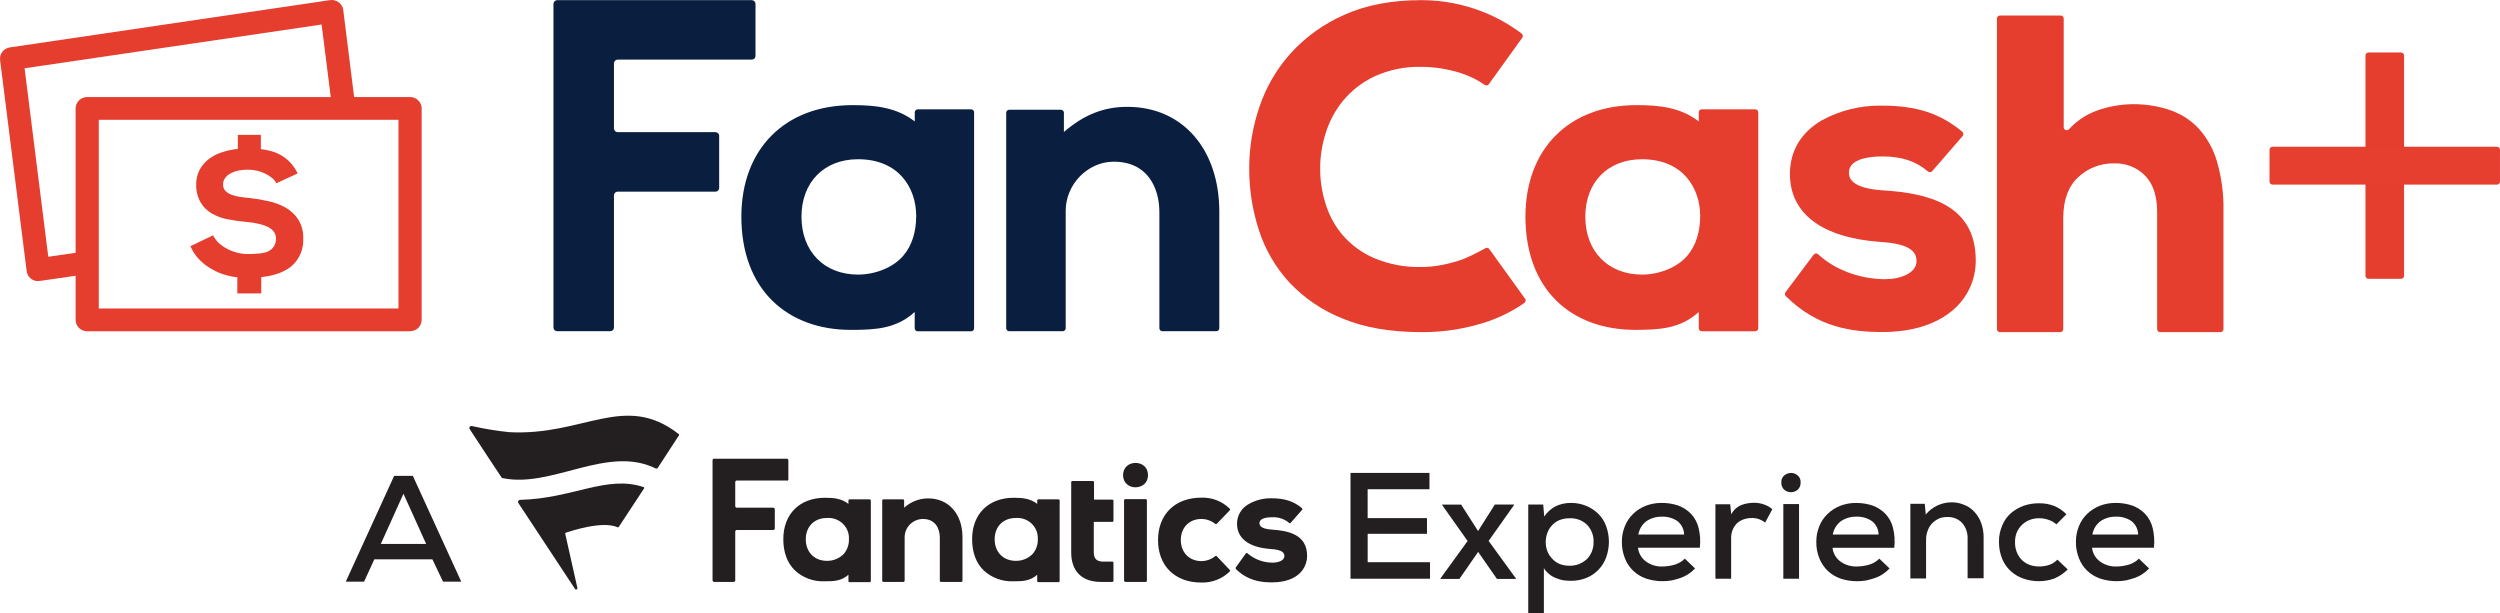 <svg width="163" height="40" viewBox="0 0 163 40" fill="none" xmlns="http://www.w3.org/2000/svg">
<path d="M58.888 16.679C58.238 17.441 57.068 17.903 55.941 17.903C53.73 17.903 52.256 16.387 52.256 14.129C52.256 11.87 53.741 10.382 55.941 10.382C58.619 10.382 59.736 12.27 59.736 14.082C59.736 15.074 59.478 15.998 58.888 16.679ZM63.318 7.127H59.84C59.813 7.128 59.788 7.133 59.763 7.143C59.739 7.153 59.718 7.168 59.699 7.186C59.681 7.205 59.666 7.226 59.657 7.25C59.647 7.274 59.642 7.3 59.642 7.325V7.919C58.463 6.998 57.041 6.855 55.646 6.855H55.576C51.179 6.857 48.337 9.712 48.337 14.129C48.337 16.427 49.042 18.328 50.377 19.627C51.64 20.857 53.411 21.509 55.494 21.509H55.711C56.989 21.487 58.418 21.464 59.638 20.342V21.406C59.638 21.458 59.659 21.507 59.696 21.543C59.733 21.58 59.783 21.6 59.835 21.6H63.314C63.34 21.6 63.366 21.595 63.39 21.585C63.414 21.575 63.436 21.561 63.454 21.543C63.472 21.524 63.487 21.503 63.497 21.479C63.506 21.455 63.511 21.43 63.511 21.404V7.325C63.511 7.3 63.506 7.274 63.497 7.25C63.487 7.226 63.472 7.205 63.454 7.186C63.436 7.168 63.414 7.153 63.39 7.143C63.366 7.133 63.34 7.128 63.314 7.127" fill="#0A1F40"/>
<path d="M49.259 3.641V0.254C49.259 0.19 49.233 0.128 49.187 0.082C49.14 0.036 49.078 0.01 49.012 0.009L36.333 0.009C36.267 0.01 36.204 0.036 36.158 0.082C36.112 0.128 36.086 0.19 36.086 0.254V21.349C36.085 21.381 36.092 21.413 36.104 21.442C36.116 21.472 36.134 21.499 36.157 21.522C36.18 21.545 36.208 21.563 36.238 21.575C36.268 21.587 36.3 21.594 36.333 21.594H39.783C39.816 21.594 39.848 21.587 39.878 21.575C39.908 21.563 39.936 21.545 39.959 21.522C39.982 21.499 40 21.472 40.012 21.442C40.024 21.413 40.031 21.381 40.03 21.349V12.741C40.03 12.709 40.036 12.677 40.048 12.647C40.061 12.617 40.079 12.591 40.102 12.568C40.125 12.545 40.152 12.527 40.182 12.515C40.212 12.502 40.245 12.496 40.277 12.496H46.643C46.676 12.496 46.708 12.489 46.738 12.477C46.769 12.465 46.796 12.446 46.819 12.423C46.842 12.4 46.86 12.373 46.872 12.343C46.885 12.313 46.891 12.281 46.89 12.249V8.864C46.891 8.832 46.885 8.8 46.872 8.77C46.86 8.74 46.842 8.713 46.819 8.69C46.796 8.667 46.769 8.649 46.738 8.636C46.708 8.624 46.676 8.617 46.643 8.617H40.277C40.245 8.617 40.212 8.611 40.182 8.599C40.152 8.586 40.125 8.568 40.102 8.546C40.079 8.523 40.061 8.496 40.048 8.466C40.036 8.437 40.03 8.405 40.03 8.373V4.13C40.03 4.066 40.056 4.004 40.102 3.958C40.149 3.912 40.212 3.886 40.277 3.886H49.012C49.044 3.886 49.077 3.879 49.107 3.867C49.137 3.855 49.164 3.836 49.187 3.814C49.21 3.791 49.228 3.764 49.241 3.734C49.253 3.705 49.259 3.673 49.259 3.641Z" fill="#0A1F40"/>
<path d="M116.416 19.05C116.387 19.088 116.374 19.135 116.378 19.182C116.381 19.23 116.402 19.274 116.435 19.308C118.512 21.375 120.785 21.649 122.744 21.649C125.512 21.649 127.584 20.602 128.432 18.775C128.691 18.21 128.823 17.597 128.819 16.977C128.819 13.275 125.599 12.594 122.79 12.413C120.551 12.273 120.551 11.495 120.551 11.238C120.551 10.299 122.068 10.199 122.718 10.199C123.98 10.199 124.907 10.501 125.698 11.176C125.718 11.194 125.741 11.207 125.766 11.215C125.79 11.224 125.817 11.228 125.843 11.226C125.869 11.224 125.895 11.218 125.919 11.206C125.942 11.195 125.963 11.179 125.98 11.159L127.963 8.871C127.998 8.831 128.015 8.779 128.011 8.726C128.007 8.673 127.982 8.624 127.942 8.59C126.492 7.385 124.946 6.887 122.664 6.887C121.3 6.868 119.954 7.202 118.763 7.856C117.417 8.65 116.704 9.854 116.704 11.342C116.704 13.918 118.776 15.489 122.556 15.77C124.684 15.891 124.957 16.506 124.957 17.028C124.957 17.8 123.928 18.203 122.911 18.203H122.822C121.177 18.173 119.6 17.564 118.548 16.581C118.528 16.561 118.504 16.546 118.478 16.537C118.451 16.527 118.423 16.524 118.395 16.526C118.366 16.528 118.339 16.536 118.314 16.55C118.29 16.563 118.268 16.582 118.251 16.604L116.416 19.05Z" fill="#E53D2E"/>
<path d="M73.506 6.966C77.091 6.966 79.499 9.714 79.499 13.805V21.4C79.499 21.452 79.478 21.501 79.441 21.538C79.404 21.575 79.354 21.595 79.302 21.596H75.788C75.736 21.595 75.686 21.575 75.649 21.538C75.612 21.501 75.591 21.452 75.591 21.4V13.831C75.591 12.243 74.815 10.544 72.633 10.544H72.561C70.892 10.572 69.484 12.034 69.484 13.737V21.4C69.484 21.452 69.463 21.501 69.426 21.538C69.389 21.575 69.339 21.595 69.286 21.596H65.801C65.749 21.595 65.699 21.575 65.662 21.538C65.625 21.501 65.604 21.452 65.604 21.4V7.351C65.604 7.3 65.625 7.25 65.662 7.213C65.699 7.177 65.749 7.156 65.801 7.155H69.169C69.222 7.156 69.272 7.177 69.309 7.213C69.346 7.25 69.367 7.3 69.367 7.351V8.603C70.68 7.475 71.967 6.966 73.502 6.966" fill="#0A1F40"/>
<path d="M134.554 1.208V8.294C134.553 8.333 134.565 8.372 134.587 8.404C134.609 8.437 134.641 8.462 134.678 8.477C134.715 8.491 134.756 8.494 134.795 8.486C134.834 8.477 134.869 8.457 134.896 8.428C135.389 7.887 136.008 7.472 136.7 7.219C137.455 6.945 138.253 6.801 139.058 6.793C139.868 6.786 140.674 6.911 141.442 7.163C142.157 7.398 142.802 7.803 143.319 8.343C143.885 8.96 144.301 9.696 144.537 10.495C144.849 11.563 144.996 12.672 144.97 13.784V21.462C144.97 21.514 144.948 21.564 144.91 21.6C144.873 21.637 144.822 21.657 144.769 21.657H140.846C140.793 21.657 140.742 21.637 140.705 21.6C140.667 21.563 140.646 21.514 140.646 21.462V13.811C140.646 12.79 140.388 12.008 139.879 11.47C139.616 11.197 139.297 10.984 138.943 10.843C138.589 10.702 138.208 10.637 137.827 10.652C136.96 10.639 136.123 10.963 135.499 11.553C134.849 12.153 134.524 13.043 134.524 14.222V21.459C134.524 21.511 134.503 21.561 134.465 21.598C134.428 21.635 134.377 21.655 134.324 21.655H130.399C130.346 21.655 130.296 21.635 130.258 21.598C130.221 21.561 130.2 21.511 130.2 21.459V1.208C130.2 1.156 130.221 1.106 130.258 1.069C130.296 1.032 130.346 1.012 130.399 1.012H134.355C134.407 1.012 134.458 1.032 134.495 1.069C134.533 1.106 134.554 1.156 134.554 1.208Z" fill="#E53D2E"/>
<path d="M97.103 16.242C97.075 16.202 97.033 16.174 96.985 16.163C96.936 16.152 96.886 16.16 96.843 16.185C96.379 16.448 95.9 16.685 95.408 16.894C94.953 17.058 94.486 17.186 94.01 17.277C93.571 17.363 93.124 17.407 92.675 17.409C91.615 17.436 90.561 17.237 89.587 16.826C88.8 16.487 88.102 15.977 87.545 15.335C87.029 14.726 86.646 14.019 86.418 13.258C85.954 11.767 85.959 10.173 86.433 8.686C86.67 7.91 87.058 7.187 87.576 6.557C88.13 5.891 88.827 5.352 89.617 4.98C90.575 4.542 91.624 4.33 92.68 4.36C93.541 4.363 94.398 4.497 95.218 4.758C95.781 4.933 96.313 5.193 96.795 5.529C96.816 5.544 96.84 5.556 96.865 5.562C96.891 5.568 96.917 5.569 96.943 5.565C96.969 5.561 96.994 5.552 97.016 5.539C97.038 5.525 97.058 5.507 97.073 5.486L99.251 2.461C99.281 2.42 99.293 2.368 99.286 2.317C99.278 2.266 99.251 2.221 99.21 2.189C98.474 1.632 97.666 1.171 96.808 0.82C95.5 0.285 94.097 0.01 92.68 0.009C90.738 0.009 89.061 0.329 87.649 0.967C86.316 1.551 85.124 2.406 84.151 3.475C83.236 4.497 82.541 5.691 82.109 6.985C81.674 8.263 81.451 9.602 81.448 10.95C81.442 12.326 81.655 13.694 82.079 15.005C82.485 16.267 83.161 17.428 84.062 18.411C85.031 19.442 86.221 20.248 87.545 20.772C88.967 21.361 90.678 21.655 92.68 21.655C94.178 21.666 95.666 21.422 97.079 20.934C97.9 20.645 98.676 20.247 99.388 19.752C99.409 19.737 99.428 19.718 99.442 19.696C99.456 19.674 99.466 19.649 99.47 19.624C99.474 19.598 99.474 19.572 99.468 19.546C99.462 19.521 99.451 19.497 99.435 19.476L97.103 16.242Z" fill="#E53D2E"/>
<path d="M110.005 16.679C109.355 17.441 108.184 17.903 107.057 17.903C104.847 17.903 103.362 16.387 103.362 14.129C103.362 11.87 104.847 10.382 107.057 10.382C109.734 10.382 110.852 12.27 110.852 14.082C110.852 15.074 110.594 15.998 110.005 16.679ZM114.441 7.127H110.956C110.93 7.127 110.904 7.133 110.88 7.143C110.856 7.153 110.834 7.167 110.815 7.186C110.797 7.204 110.782 7.226 110.773 7.25C110.763 7.274 110.758 7.3 110.759 7.325V7.919C109.58 6.998 108.158 6.855 106.762 6.855H106.695C102.298 6.855 99.459 9.709 99.459 14.126C99.459 16.425 100.163 18.326 101.496 19.625C102.759 20.855 104.53 21.506 106.613 21.506H106.83C108.111 21.485 109.537 21.462 110.759 20.34V21.404C110.76 21.456 110.781 21.505 110.818 21.541C110.856 21.578 110.906 21.598 110.958 21.598H114.441C114.494 21.597 114.544 21.576 114.581 21.54C114.618 21.503 114.639 21.454 114.639 21.402V7.325C114.639 7.3 114.634 7.274 114.624 7.25C114.615 7.226 114.6 7.205 114.582 7.186C114.563 7.168 114.542 7.153 114.518 7.143C114.493 7.133 114.468 7.128 114.441 7.127Z" fill="#E53D2E"/>
<path d="M6.441 20.11H25.98V7.811H6.441V20.11ZM26.736 21.6H5.687C5.587 21.6 5.489 21.581 5.397 21.544C5.306 21.507 5.222 21.453 5.152 21.384C5.082 21.315 5.026 21.233 4.988 21.143C4.95 21.053 4.93 20.957 4.93 20.859V7.07C4.93 6.972 4.95 6.876 4.988 6.786C5.026 6.696 5.081 6.614 5.152 6.545C5.222 6.476 5.305 6.421 5.397 6.384C5.489 6.346 5.587 6.327 5.687 6.327H26.736C26.835 6.327 26.934 6.346 27.025 6.384C27.117 6.421 27.201 6.476 27.271 6.545C27.341 6.614 27.397 6.696 27.435 6.786C27.473 6.876 27.492 6.972 27.492 7.07V20.853C27.492 20.95 27.473 21.047 27.435 21.137C27.397 21.227 27.341 21.309 27.271 21.378C27.2 21.446 27.117 21.501 27.025 21.538C26.933 21.575 26.835 21.594 26.736 21.594" fill="#E53D2E"/>
<path d="M2.491 18.333C2.306 18.333 2.127 18.267 1.988 18.146C1.849 18.025 1.761 17.858 1.739 17.677L0.006 3.915C-0.018 3.721 0.036 3.526 0.158 3.371C0.28 3.217 0.459 3.115 0.656 3.089L21.512 0.009C21.612 -0.006 21.714 -0.002 21.812 0.022C21.91 0.046 22.003 0.089 22.083 0.148C22.164 0.208 22.232 0.283 22.283 0.368C22.334 0.454 22.366 0.549 22.379 0.648L23.196 7.183L21.696 7.366L20.97 1.599L1.603 4.452L3.148 16.742L5.573 16.387L5.79 17.856L2.606 18.316C2.569 18.319 2.531 18.319 2.494 18.316" fill="#E53D2E"/>
<path d="M18.018 11.947C17.955 11.823 17.869 11.713 17.762 11.623C17.63 11.511 17.485 11.415 17.329 11.338C17.156 11.248 16.973 11.18 16.782 11.136C16.575 11.086 16.363 11.062 16.15 11.063C15.951 11.063 15.753 11.082 15.558 11.119C15.381 11.152 15.21 11.211 15.051 11.293C14.908 11.366 14.784 11.47 14.687 11.595C14.592 11.718 14.541 11.867 14.544 12.021C14.536 12.172 14.587 12.319 14.687 12.434C14.793 12.546 14.923 12.632 15.068 12.687C15.243 12.754 15.425 12.802 15.61 12.832C15.809 12.864 16.017 12.89 16.23 12.905C16.657 12.951 17.081 13.022 17.5 13.117C17.898 13.2 18.28 13.344 18.633 13.543C18.963 13.733 19.243 13.997 19.448 14.314C19.674 14.686 19.787 15.115 19.771 15.548C19.788 15.87 19.736 16.192 19.616 16.492C19.496 16.793 19.313 17.064 19.078 17.29C18.611 17.715 17.93 17.974 17.034 18.067V19.131H15.473V18.077C15.141 18.046 14.813 17.974 14.498 17.864C14.193 17.758 13.901 17.615 13.631 17.439C13.36 17.269 13.115 17.062 12.903 16.826C12.7 16.593 12.534 16.331 12.413 16.049L13.896 15.344C13.983 15.53 14.107 15.697 14.26 15.836C14.422 15.989 14.606 16.118 14.806 16.221C15.011 16.331 15.23 16.416 15.456 16.474C15.684 16.533 15.92 16.563 16.156 16.564C16.416 16.564 16.657 16.551 16.88 16.53C17.081 16.518 17.279 16.474 17.465 16.4C17.619 16.331 17.751 16.222 17.847 16.085C17.95 15.925 18.002 15.738 17.994 15.548C17.999 15.383 17.944 15.221 17.84 15.091C17.729 14.956 17.586 14.848 17.424 14.778C17.234 14.69 17.034 14.624 16.828 14.582C16.593 14.531 16.355 14.495 16.115 14.476C15.696 14.437 15.288 14.381 14.89 14.307C14.518 14.242 14.16 14.115 13.831 13.933C13.526 13.76 13.271 13.514 13.091 13.217C12.883 12.854 12.779 12.442 12.792 12.025C12.785 11.691 12.863 11.36 13.02 11.063C13.169 10.79 13.375 10.552 13.625 10.363C13.885 10.168 14.179 10.018 14.492 9.922C14.82 9.814 15.161 9.742 15.506 9.709V8.792H17.008V9.72C17.253 9.749 17.495 9.798 17.732 9.867C17.961 9.933 18.18 10.031 18.382 10.156C18.593 10.287 18.785 10.445 18.952 10.627C19.139 10.829 19.292 11.059 19.407 11.308L18.018 11.947Z" fill="#E53D2E"/>
<path d="M156.545 3.421H154.428C154.318 3.421 154.229 3.509 154.229 3.617V17.983C154.229 18.092 154.318 18.179 154.428 18.179H156.545C156.656 18.179 156.745 18.092 156.745 17.983V3.617C156.745 3.509 156.656 3.421 156.545 3.421Z" fill="#E53D2E"/>
<path d="M162.799 9.567H148.172C148.062 9.567 147.973 9.655 147.973 9.763V11.842C147.973 11.951 148.062 12.038 148.172 12.038H162.799C162.91 12.038 162.999 11.951 162.999 11.842V9.763C162.999 9.655 162.91 9.567 162.799 9.567Z" fill="#E63E2F"/>
<path d="M60.511 32.495C61.861 32.495 62.754 33.516 62.754 35.034V37.861C62.754 37.871 62.753 37.882 62.749 37.892C62.745 37.901 62.739 37.91 62.732 37.918C62.724 37.925 62.715 37.931 62.705 37.935C62.695 37.939 62.684 37.94 62.674 37.94H61.356C61.345 37.94 61.334 37.939 61.325 37.935C61.314 37.931 61.305 37.925 61.298 37.918C61.29 37.91 61.284 37.901 61.281 37.892C61.277 37.882 61.275 37.871 61.276 37.861V35.049C61.276 34.459 60.983 33.836 60.17 33.836H60.138C59.828 33.85 59.536 33.981 59.321 34.2C59.106 34.42 58.985 34.712 58.983 35.017V37.861C58.983 37.871 58.982 37.882 58.978 37.892C58.974 37.901 58.968 37.91 58.961 37.918C58.953 37.925 58.944 37.931 58.934 37.935C58.924 37.939 58.913 37.94 58.902 37.94H57.602C57.591 37.941 57.58 37.939 57.57 37.935C57.56 37.932 57.55 37.926 57.542 37.919C57.535 37.911 57.529 37.902 57.525 37.892C57.521 37.882 57.519 37.871 57.52 37.861V32.639C57.519 32.629 57.521 32.618 57.525 32.608C57.529 32.597 57.535 32.588 57.542 32.581C57.55 32.573 57.559 32.567 57.57 32.563C57.58 32.559 57.591 32.558 57.602 32.558H58.87C58.881 32.558 58.892 32.559 58.902 32.563C58.912 32.567 58.921 32.573 58.929 32.581C58.937 32.588 58.942 32.598 58.946 32.608C58.95 32.618 58.951 32.629 58.95 32.639V33.101C59.376 32.716 59.932 32.499 60.511 32.495ZM80.572 36.999C80.564 37.014 80.56 37.03 80.56 37.047C80.56 37.063 80.564 37.08 80.572 37.094C81.352 37.861 82.197 37.971 82.945 37.971C83.985 37.971 84.768 37.588 85.075 36.907C85.174 36.697 85.224 36.468 85.223 36.237C85.223 34.862 84.018 34.606 82.962 34.534C82.117 34.487 82.117 34.2 82.117 34.108C82.117 33.757 82.685 33.725 82.93 33.725C83.337 33.701 83.739 33.832 84.05 34.091C84.056 34.099 84.064 34.105 84.072 34.109C84.081 34.113 84.09 34.115 84.1 34.115C84.11 34.115 84.119 34.113 84.128 34.109C84.136 34.105 84.144 34.099 84.15 34.091L84.898 33.239C84.93 33.208 84.913 33.159 84.88 33.127C84.345 32.68 83.758 32.488 82.897 32.488C82.385 32.478 81.879 32.605 81.434 32.856C81.197 32.982 80.999 33.168 80.861 33.396C80.724 33.623 80.652 33.884 80.654 34.148C80.654 35.106 81.434 35.698 82.847 35.794C83.645 35.843 83.742 36.066 83.742 36.258C83.742 36.545 83.352 36.684 82.977 36.684H82.945C82.352 36.677 81.782 36.462 81.337 36.077C81.329 36.069 81.319 36.062 81.308 36.058C81.298 36.054 81.286 36.053 81.275 36.055C81.263 36.057 81.252 36.061 81.243 36.068C81.234 36.075 81.227 36.084 81.222 36.094L80.572 36.999ZM67.34 36.105C67.564 35.834 67.68 35.493 67.665 35.145C67.674 34.959 67.644 34.774 67.575 34.601C67.506 34.428 67.4 34.272 67.265 34.142C67.129 34.012 66.968 33.912 66.79 33.848C66.612 33.784 66.423 33.758 66.235 33.772C65.404 33.772 64.852 34.331 64.852 35.162C64.852 35.992 65.404 36.567 66.235 36.567C66.441 36.57 66.647 36.53 66.837 36.45C67.027 36.371 67.199 36.253 67.34 36.105ZM67.626 32.639C67.625 32.629 67.626 32.618 67.63 32.608C67.634 32.598 67.64 32.588 67.647 32.581C67.655 32.573 67.664 32.567 67.674 32.563C67.684 32.559 67.695 32.558 67.706 32.558H69.007C69.018 32.558 69.029 32.559 69.039 32.563C69.049 32.567 69.058 32.573 69.066 32.581C69.074 32.588 69.08 32.597 69.084 32.608C69.088 32.618 69.09 32.629 69.089 32.639V37.876C69.09 37.886 69.088 37.897 69.084 37.907C69.08 37.917 69.074 37.927 69.066 37.934C69.058 37.942 69.049 37.948 69.039 37.952C69.029 37.956 69.018 37.957 69.007 37.957H67.706C67.695 37.957 67.684 37.956 67.674 37.952C67.664 37.948 67.655 37.942 67.647 37.934C67.64 37.926 67.634 37.917 67.63 37.907C67.626 37.897 67.625 37.886 67.626 37.876V37.473C67.171 37.889 66.633 37.899 66.146 37.899H66.066C65.714 37.914 65.363 37.859 65.033 37.738C64.703 37.618 64.401 37.434 64.145 37.197C63.642 36.718 63.382 36.015 63.382 35.153C63.382 33.508 64.455 32.454 66.098 32.454H66.13C66.651 32.454 67.186 32.503 67.626 32.854V32.639ZM51.401 31.266V30.004C51.399 29.979 51.388 29.956 51.37 29.938C51.353 29.921 51.329 29.91 51.304 29.908H46.557C46.532 29.91 46.507 29.92 46.489 29.938C46.471 29.955 46.46 29.979 46.458 30.004V37.844C46.46 37.869 46.471 37.892 46.489 37.91C46.507 37.928 46.532 37.938 46.557 37.94H47.84C47.866 37.938 47.89 37.928 47.907 37.91C47.925 37.892 47.936 37.869 47.938 37.844V34.651C47.939 34.626 47.95 34.602 47.968 34.585C47.986 34.567 48.01 34.556 48.035 34.555H50.419C50.445 34.553 50.468 34.542 50.486 34.525C50.504 34.507 50.515 34.484 50.517 34.459V33.197C50.515 33.172 50.504 33.149 50.486 33.131C50.468 33.114 50.445 33.103 50.419 33.101H48.035C48.01 33.1 47.986 33.089 47.968 33.071C47.95 33.054 47.939 33.03 47.938 33.005V31.426C47.939 31.401 47.95 31.378 47.968 31.36C47.986 31.342 48.01 31.332 48.035 31.33H51.319C51.351 31.362 51.401 31.313 51.401 31.266ZM79.33 36.264C79.324 36.257 79.317 36.251 79.308 36.247C79.3 36.242 79.29 36.24 79.281 36.24C79.271 36.24 79.262 36.242 79.254 36.247C79.245 36.251 79.238 36.257 79.232 36.264C78.979 36.467 78.663 36.579 78.337 36.584C77.542 36.584 76.989 36.024 76.989 35.209C76.989 34.393 77.542 33.836 78.337 33.836C78.663 33.84 78.979 33.952 79.232 34.155C79.245 34.167 79.263 34.174 79.281 34.174C79.299 34.174 79.317 34.167 79.33 34.155L80.175 33.278C80.183 33.27 80.189 33.262 80.193 33.252C80.197 33.242 80.199 33.232 80.199 33.221C80.199 33.211 80.197 33.2 80.193 33.191C80.189 33.181 80.183 33.172 80.175 33.165C79.934 32.925 79.645 32.738 79.326 32.614C79.007 32.491 78.665 32.434 78.322 32.448C76.614 32.448 75.504 33.533 75.504 35.215C75.504 36.897 76.61 37.982 78.322 37.982C78.664 37.993 79.005 37.935 79.324 37.812C79.643 37.689 79.932 37.502 80.175 37.265C80.183 37.257 80.189 37.249 80.193 37.239C80.197 37.229 80.199 37.219 80.199 37.208C80.199 37.198 80.197 37.188 80.193 37.178C80.189 37.168 80.183 37.159 80.175 37.152L79.33 36.264ZM72.518 37.94C72.528 37.94 72.539 37.939 72.549 37.935C72.559 37.931 72.568 37.925 72.576 37.918C72.583 37.91 72.589 37.901 72.593 37.892C72.597 37.882 72.599 37.871 72.598 37.861V36.694C72.599 36.684 72.597 36.673 72.593 36.663C72.589 36.654 72.583 36.645 72.576 36.637C72.568 36.63 72.559 36.624 72.549 36.62C72.539 36.617 72.528 36.615 72.518 36.616H71.868C71.493 36.599 71.315 36.403 71.315 36.024V34.027H72.518C72.528 34.028 72.539 34.026 72.549 34.022C72.559 34.019 72.568 34.013 72.576 34.005C72.583 33.998 72.589 33.989 72.593 33.979C72.597 33.969 72.599 33.959 72.598 33.948V32.654C72.599 32.644 72.597 32.633 72.593 32.623C72.589 32.614 72.583 32.605 72.576 32.597C72.568 32.59 72.559 32.584 72.549 32.58C72.539 32.576 72.528 32.575 72.518 32.575H71.33V31.441C71.331 31.43 71.329 31.42 71.325 31.41C71.321 31.4 71.316 31.391 71.308 31.384C71.3 31.376 71.291 31.37 71.281 31.367C71.271 31.363 71.26 31.361 71.25 31.362H69.923C69.913 31.361 69.902 31.363 69.892 31.367C69.882 31.37 69.873 31.376 69.865 31.384C69.858 31.391 69.852 31.4 69.848 31.41C69.844 31.42 69.843 31.43 69.843 31.441V36.024C69.843 37.237 70.541 37.94 71.761 37.94H72.509H72.518ZM55.025 36.105C55.249 35.834 55.365 35.493 55.35 35.145C55.36 34.959 55.329 34.774 55.26 34.601C55.191 34.428 55.085 34.272 54.95 34.142C54.815 34.012 54.653 33.912 54.475 33.848C54.298 33.784 54.108 33.758 53.92 33.772C53.09 33.772 52.537 34.331 52.537 35.162C52.537 35.992 53.09 36.567 53.92 36.567C54.127 36.57 54.332 36.53 54.522 36.45C54.712 36.371 54.884 36.253 55.025 36.105ZM55.318 32.639C55.317 32.629 55.318 32.618 55.322 32.608C55.325 32.598 55.331 32.588 55.339 32.581C55.346 32.573 55.356 32.567 55.366 32.563C55.376 32.559 55.387 32.558 55.398 32.558H56.698C56.709 32.558 56.72 32.559 56.73 32.563C56.74 32.567 56.75 32.573 56.757 32.581C56.765 32.588 56.771 32.598 56.774 32.608C56.778 32.618 56.779 32.629 56.778 32.639V37.876C56.779 37.886 56.778 37.897 56.774 37.907C56.771 37.917 56.765 37.926 56.757 37.934C56.75 37.942 56.74 37.948 56.73 37.952C56.72 37.956 56.709 37.957 56.698 37.957H55.398C55.387 37.957 55.376 37.956 55.366 37.952C55.356 37.948 55.346 37.942 55.339 37.934C55.331 37.926 55.325 37.917 55.322 37.907C55.318 37.897 55.317 37.886 55.318 37.876V37.473C54.862 37.889 54.325 37.899 53.837 37.899H53.755C53.404 37.914 53.053 37.859 52.724 37.738C52.394 37.618 52.093 37.434 51.837 37.197C51.332 36.718 51.072 36.015 51.072 35.153C51.072 33.508 52.145 32.454 53.788 32.454H53.82C54.34 32.454 54.876 32.503 55.316 32.854L55.318 32.639ZM73.378 37.94H74.696C74.707 37.941 74.718 37.939 74.728 37.935C74.738 37.932 74.748 37.926 74.755 37.919C74.763 37.911 74.769 37.902 74.773 37.892C74.777 37.882 74.779 37.871 74.778 37.861V32.622C74.779 32.611 74.777 32.601 74.773 32.591C74.769 32.581 74.763 32.572 74.755 32.564C74.748 32.557 74.738 32.551 74.728 32.547C74.718 32.544 74.707 32.542 74.696 32.544H73.37C73.359 32.543 73.348 32.544 73.338 32.548C73.328 32.552 73.319 32.558 73.311 32.565C73.304 32.573 73.298 32.581 73.294 32.591C73.29 32.601 73.289 32.612 73.289 32.622V37.861C73.305 37.908 73.337 37.94 73.37 37.94H73.378ZM74.85 30.979C74.85 29.915 73.224 29.915 73.224 30.979C73.224 32.043 74.85 32.033 74.85 30.979Z" fill="#231F20"/>
<path d="M44.254 28.407L42.889 30.5C42.876 30.521 42.856 30.538 42.832 30.546C42.809 30.555 42.783 30.555 42.759 30.547C39.605 28.982 35.964 31.856 32.761 31.17C32.728 31.17 32.713 31.153 32.696 31.121C32.696 31.121 31.135 28.78 30.633 27.992C30.614 27.97 30.604 27.942 30.602 27.914C30.601 27.885 30.609 27.857 30.625 27.833C30.641 27.809 30.665 27.791 30.692 27.782C30.72 27.772 30.75 27.771 30.778 27.779C31.576 27.96 32.386 28.093 33.201 28.177C38.077 28.433 40.711 25.559 44.239 28.29C44.287 28.297 44.287 28.36 44.254 28.407ZM40.273 34.378C40.305 34.395 40.321 34.378 40.338 34.363L41.996 31.841C41.999 31.833 42.001 31.825 42.002 31.817C42.002 31.809 42.001 31.801 41.997 31.793C41.994 31.786 41.99 31.779 41.984 31.773C41.978 31.767 41.971 31.763 41.963 31.76C39.579 30.947 37.33 32.511 33.916 32.59C33.891 32.59 33.866 32.597 33.844 32.609C33.823 32.622 33.805 32.641 33.793 32.662C33.781 32.684 33.776 32.709 33.777 32.734C33.779 32.758 33.787 32.782 33.801 32.803L37.486 38.391C37.495 38.408 37.51 38.421 37.529 38.428C37.547 38.436 37.567 38.437 37.586 38.431C37.605 38.426 37.622 38.414 37.633 38.398C37.644 38.382 37.65 38.363 37.648 38.344L36.851 34.793C36.851 34.761 36.868 34.729 36.9 34.729C37.193 34.633 39.285 33.931 40.266 34.378H40.273Z" fill="#231F20"/>
<path d="M93.236 37.733H88.052V30.834H93.201V31.898H89.17V33.782H93.039V34.804H89.172V36.656H93.236V37.72V37.733Z" fill="#231F20"/>
<path d="M97.465 32.895H98.716V32.926L97.058 35.268L98.837 37.716V37.748H97.602L96.375 35.983L95.152 37.748H93.917V37.716L95.688 35.272L94.03 32.931V32.899H95.265L96.37 34.623L97.465 32.895Z" fill="#231F20"/>
<path d="M99.642 40V32.895H100.618L100.683 33.676C100.873 33.393 101.132 33.162 101.437 33.003C101.742 32.862 102.075 32.79 102.412 32.79C102.759 32.786 103.103 32.851 103.422 32.982C103.72 33.105 103.99 33.284 104.218 33.51C104.443 33.737 104.616 34.009 104.723 34.308C104.96 34.964 104.96 35.68 104.723 36.337C104.616 36.64 104.444 36.917 104.218 37.15C104 37.379 103.733 37.559 103.438 37.678C103.108 37.81 102.754 37.875 102.397 37.869C102.25 37.869 102.087 37.852 101.925 37.837C101.758 37.802 101.595 37.751 101.437 37.686C101.279 37.626 101.132 37.54 101.004 37.431C100.868 37.323 100.752 37.193 100.661 37.047V39.985H99.638L99.642 40ZM102.324 36.886C102.541 36.89 102.756 36.852 102.959 36.775C103.144 36.697 103.314 36.589 103.464 36.456C103.604 36.313 103.714 36.144 103.789 35.96C103.868 35.761 103.906 35.549 103.901 35.336C103.909 35.132 103.876 34.928 103.803 34.736C103.731 34.544 103.621 34.368 103.479 34.219C103.33 34.074 103.152 33.961 102.956 33.887C102.76 33.814 102.55 33.782 102.341 33.793C102.119 33.787 101.898 33.825 101.691 33.904C101.504 33.978 101.337 34.093 101.203 34.24C101.066 34.382 100.961 34.55 100.893 34.734C100.743 35.125 100.743 35.557 100.893 35.949C100.967 36.133 101.077 36.301 101.218 36.443C101.353 36.59 101.519 36.705 101.706 36.779C101.904 36.85 102.113 36.886 102.324 36.886Z" fill="#231F20"/>
<path d="M106.795 35.704C106.813 35.879 106.868 36.048 106.954 36.202C107.041 36.356 107.159 36.49 107.3 36.598C107.621 36.837 108.018 36.956 108.42 36.935C108.691 36.929 108.96 36.886 109.218 36.807C109.458 36.733 109.676 36.601 109.851 36.424L110.518 37.062C110.389 37.201 110.244 37.324 110.085 37.428C109.924 37.536 109.749 37.622 109.565 37.684C109.379 37.747 109.189 37.801 108.997 37.844C108.804 37.876 108.608 37.892 108.412 37.893C108.036 37.896 107.662 37.836 107.306 37.716C106.994 37.607 106.71 37.431 106.474 37.203C106.238 36.974 106.056 36.697 105.941 36.392C105.807 36.053 105.74 35.691 105.746 35.328C105.743 34.978 105.809 34.631 105.941 34.306C106.061 34.006 106.243 33.734 106.476 33.508C106.71 33.282 106.986 33.104 107.289 32.982C107.626 32.851 107.985 32.786 108.347 32.79C108.715 32.788 109.082 32.847 109.43 32.965C109.745 33.083 110.028 33.268 110.261 33.508C110.498 33.766 110.666 34.08 110.748 34.419C110.852 34.842 110.88 35.28 110.828 35.713H106.797L106.795 35.704ZM109.803 34.853C109.801 34.684 109.761 34.518 109.686 34.367C109.611 34.215 109.503 34.082 109.37 33.976C109.07 33.773 108.711 33.672 108.347 33.688C107.994 33.681 107.647 33.781 107.354 33.976C107.067 34.19 106.876 34.504 106.819 34.853H109.803Z" fill="#231F20"/>
<path d="M112.811 32.894L112.876 33.533C113.019 33.26 113.254 33.046 113.542 32.926C113.796 32.831 114.067 32.782 114.339 32.782C114.572 32.777 114.804 32.815 115.022 32.894C115.218 32.962 115.399 33.065 115.557 33.197L115.091 34.067C114.972 33.979 114.841 33.907 114.701 33.854C114.545 33.798 114.38 33.771 114.214 33.773C114.042 33.774 113.872 33.801 113.709 33.854C113.55 33.907 113.403 33.988 113.275 34.093C113.153 34.213 113.054 34.354 112.983 34.508C112.901 34.694 112.862 34.897 112.87 35.1V37.735H111.845V32.877H112.805L112.811 32.894Z" fill="#231F20"/>
<path d="M116.143 31.458C116.135 31.371 116.149 31.283 116.183 31.203C116.217 31.122 116.27 31.05 116.338 30.994C116.461 30.896 116.613 30.84 116.771 30.834C116.93 30.833 117.084 30.89 117.204 30.994C117.272 31.05 117.325 31.122 117.359 31.203C117.393 31.283 117.406 31.371 117.399 31.458C117.405 31.547 117.39 31.636 117.356 31.719C117.322 31.801 117.271 31.876 117.204 31.937C117.083 32.037 116.929 32.092 116.771 32.092C116.612 32.092 116.459 32.037 116.338 31.937C116.271 31.876 116.219 31.801 116.185 31.719C116.152 31.636 116.137 31.547 116.143 31.458ZM117.297 32.863V37.733H116.273V32.863H117.297Z" fill="#231F20"/>
<path d="M119.477 35.704C119.494 35.879 119.548 36.048 119.634 36.202C119.721 36.356 119.838 36.491 119.979 36.598C120.302 36.837 120.699 36.956 121.102 36.934C121.373 36.929 121.641 36.886 121.9 36.807C122.14 36.733 122.357 36.601 122.532 36.424L123.2 37.062C123.071 37.201 122.925 37.324 122.767 37.428C122.605 37.537 122.429 37.624 122.244 37.686C122.058 37.749 121.868 37.803 121.676 37.846C121.482 37.878 121.286 37.894 121.089 37.895C120.713 37.897 120.339 37.838 119.984 37.718C119.675 37.606 119.393 37.432 119.156 37.207C118.922 36.975 118.739 36.698 118.618 36.394C118.484 36.055 118.418 35.693 118.423 35.33C118.42 34.98 118.487 34.633 118.618 34.308C118.739 34.008 118.922 33.736 119.156 33.51C119.389 33.284 119.665 33.105 119.969 32.984C120.304 32.853 120.663 32.788 121.024 32.792C121.393 32.79 121.759 32.849 122.108 32.967C122.422 33.085 122.705 33.27 122.938 33.51C123.176 33.768 123.343 34.081 123.425 34.421C123.53 34.844 123.557 35.282 123.506 35.715H119.474L119.477 35.704ZM122.485 34.853C122.483 34.684 122.443 34.518 122.368 34.367C122.293 34.215 122.185 34.081 122.051 33.976C121.751 33.772 121.391 33.671 121.026 33.688C120.674 33.681 120.327 33.781 120.036 33.976C119.748 34.189 119.556 34.503 119.498 34.853H122.485Z" fill="#231F20"/>
<path d="M128.287 37.733V35.132C128.304 34.762 128.183 34.398 127.947 34.11C127.822 33.975 127.668 33.869 127.496 33.8C127.324 33.731 127.139 33.7 126.954 33.71C126.758 33.705 126.564 33.744 126.386 33.823C126.225 33.906 126.079 34.013 125.953 34.142C125.83 34.282 125.736 34.445 125.677 34.621C125.612 34.8 125.579 34.989 125.58 35.179V37.718H124.555V32.846H125.495L125.56 33.548C125.76 33.303 126.012 33.105 126.298 32.967C126.585 32.829 126.899 32.755 127.218 32.75C127.503 32.745 127.786 32.799 128.048 32.91C128.303 33.005 128.531 33.158 128.714 33.356C128.916 33.568 129.071 33.818 129.169 34.091C129.286 34.414 129.342 34.755 129.332 35.098V37.701H128.291L128.287 37.733Z" fill="#231F20"/>
<path d="M134.815 37.126C134.567 37.376 134.273 37.576 133.948 37.716C133.631 37.833 133.294 37.893 132.955 37.893C132.612 37.896 132.272 37.842 131.947 37.733C131.641 37.631 131.359 37.468 131.119 37.254C130.872 37.033 130.677 36.76 130.549 36.456C130.406 36.105 130.332 35.731 130.333 35.353C130.324 34.975 130.398 34.599 130.549 34.251C130.672 33.944 130.867 33.67 131.119 33.452C131.364 33.245 131.644 33.083 131.947 32.974C132.271 32.863 132.612 32.809 132.955 32.814C133.277 32.809 133.597 32.863 133.898 32.974C134.214 33.096 134.498 33.287 134.728 33.533L134.078 34.187C133.922 34.051 133.739 33.948 133.54 33.885C133.352 33.822 133.154 33.789 132.955 33.789C132.744 33.784 132.534 33.822 132.338 33.899C132.15 33.972 131.979 34.081 131.835 34.219C131.688 34.36 131.572 34.529 131.492 34.715C131.412 34.924 131.374 35.147 131.38 35.37C131.376 35.6 131.421 35.828 131.51 36.041C131.588 36.226 131.704 36.394 131.85 36.535C131.995 36.669 132.167 36.772 132.355 36.839C132.548 36.903 132.751 36.935 132.955 36.935C133.171 36.934 133.385 36.902 133.59 36.839C133.801 36.768 133.991 36.648 134.143 36.488L134.815 37.126Z" fill="#231F20"/>
<path d="M136.399 35.704C136.417 35.879 136.472 36.048 136.558 36.202C136.645 36.356 136.763 36.49 136.904 36.598C137.225 36.837 137.622 36.956 138.024 36.935C138.295 36.929 138.564 36.886 138.822 36.807C139.062 36.733 139.28 36.601 139.455 36.424L140.122 37.062C139.993 37.201 139.848 37.324 139.689 37.428C139.528 37.536 139.353 37.622 139.169 37.684C138.983 37.747 138.793 37.801 138.601 37.844C138.408 37.876 138.212 37.892 138.016 37.893C137.64 37.896 137.266 37.836 136.91 37.716C136.598 37.607 136.314 37.431 136.078 37.203C135.842 36.974 135.66 36.697 135.545 36.392C135.411 36.053 135.344 35.691 135.35 35.328C135.347 34.978 135.413 34.631 135.545 34.306C135.665 34.006 135.847 33.734 136.08 33.508C136.314 33.282 136.59 33.104 136.893 32.982C137.23 32.851 137.589 32.786 137.951 32.79C138.319 32.788 138.686 32.847 139.034 32.965C139.349 33.083 139.632 33.268 139.865 33.508C140.102 33.766 140.27 34.08 140.352 34.419C140.456 34.842 140.484 35.28 140.435 35.713H136.399V35.704ZM139.407 34.853C139.405 34.684 139.365 34.518 139.29 34.367C139.216 34.215 139.107 34.082 138.974 33.976C138.674 33.773 138.315 33.672 137.951 33.688C137.598 33.681 137.251 33.781 136.958 33.976C136.671 34.19 136.48 34.504 136.423 34.853H139.407Z" fill="#231F20"/>
<path d="M28.194 36.47H24.405L23.738 37.924H22.545L25.699 31.025H26.917L30.073 37.924H28.885L28.194 36.47ZM26.306 32.192L24.828 35.466H27.786L26.306 32.192Z" fill="#231F20"/>
</svg>
